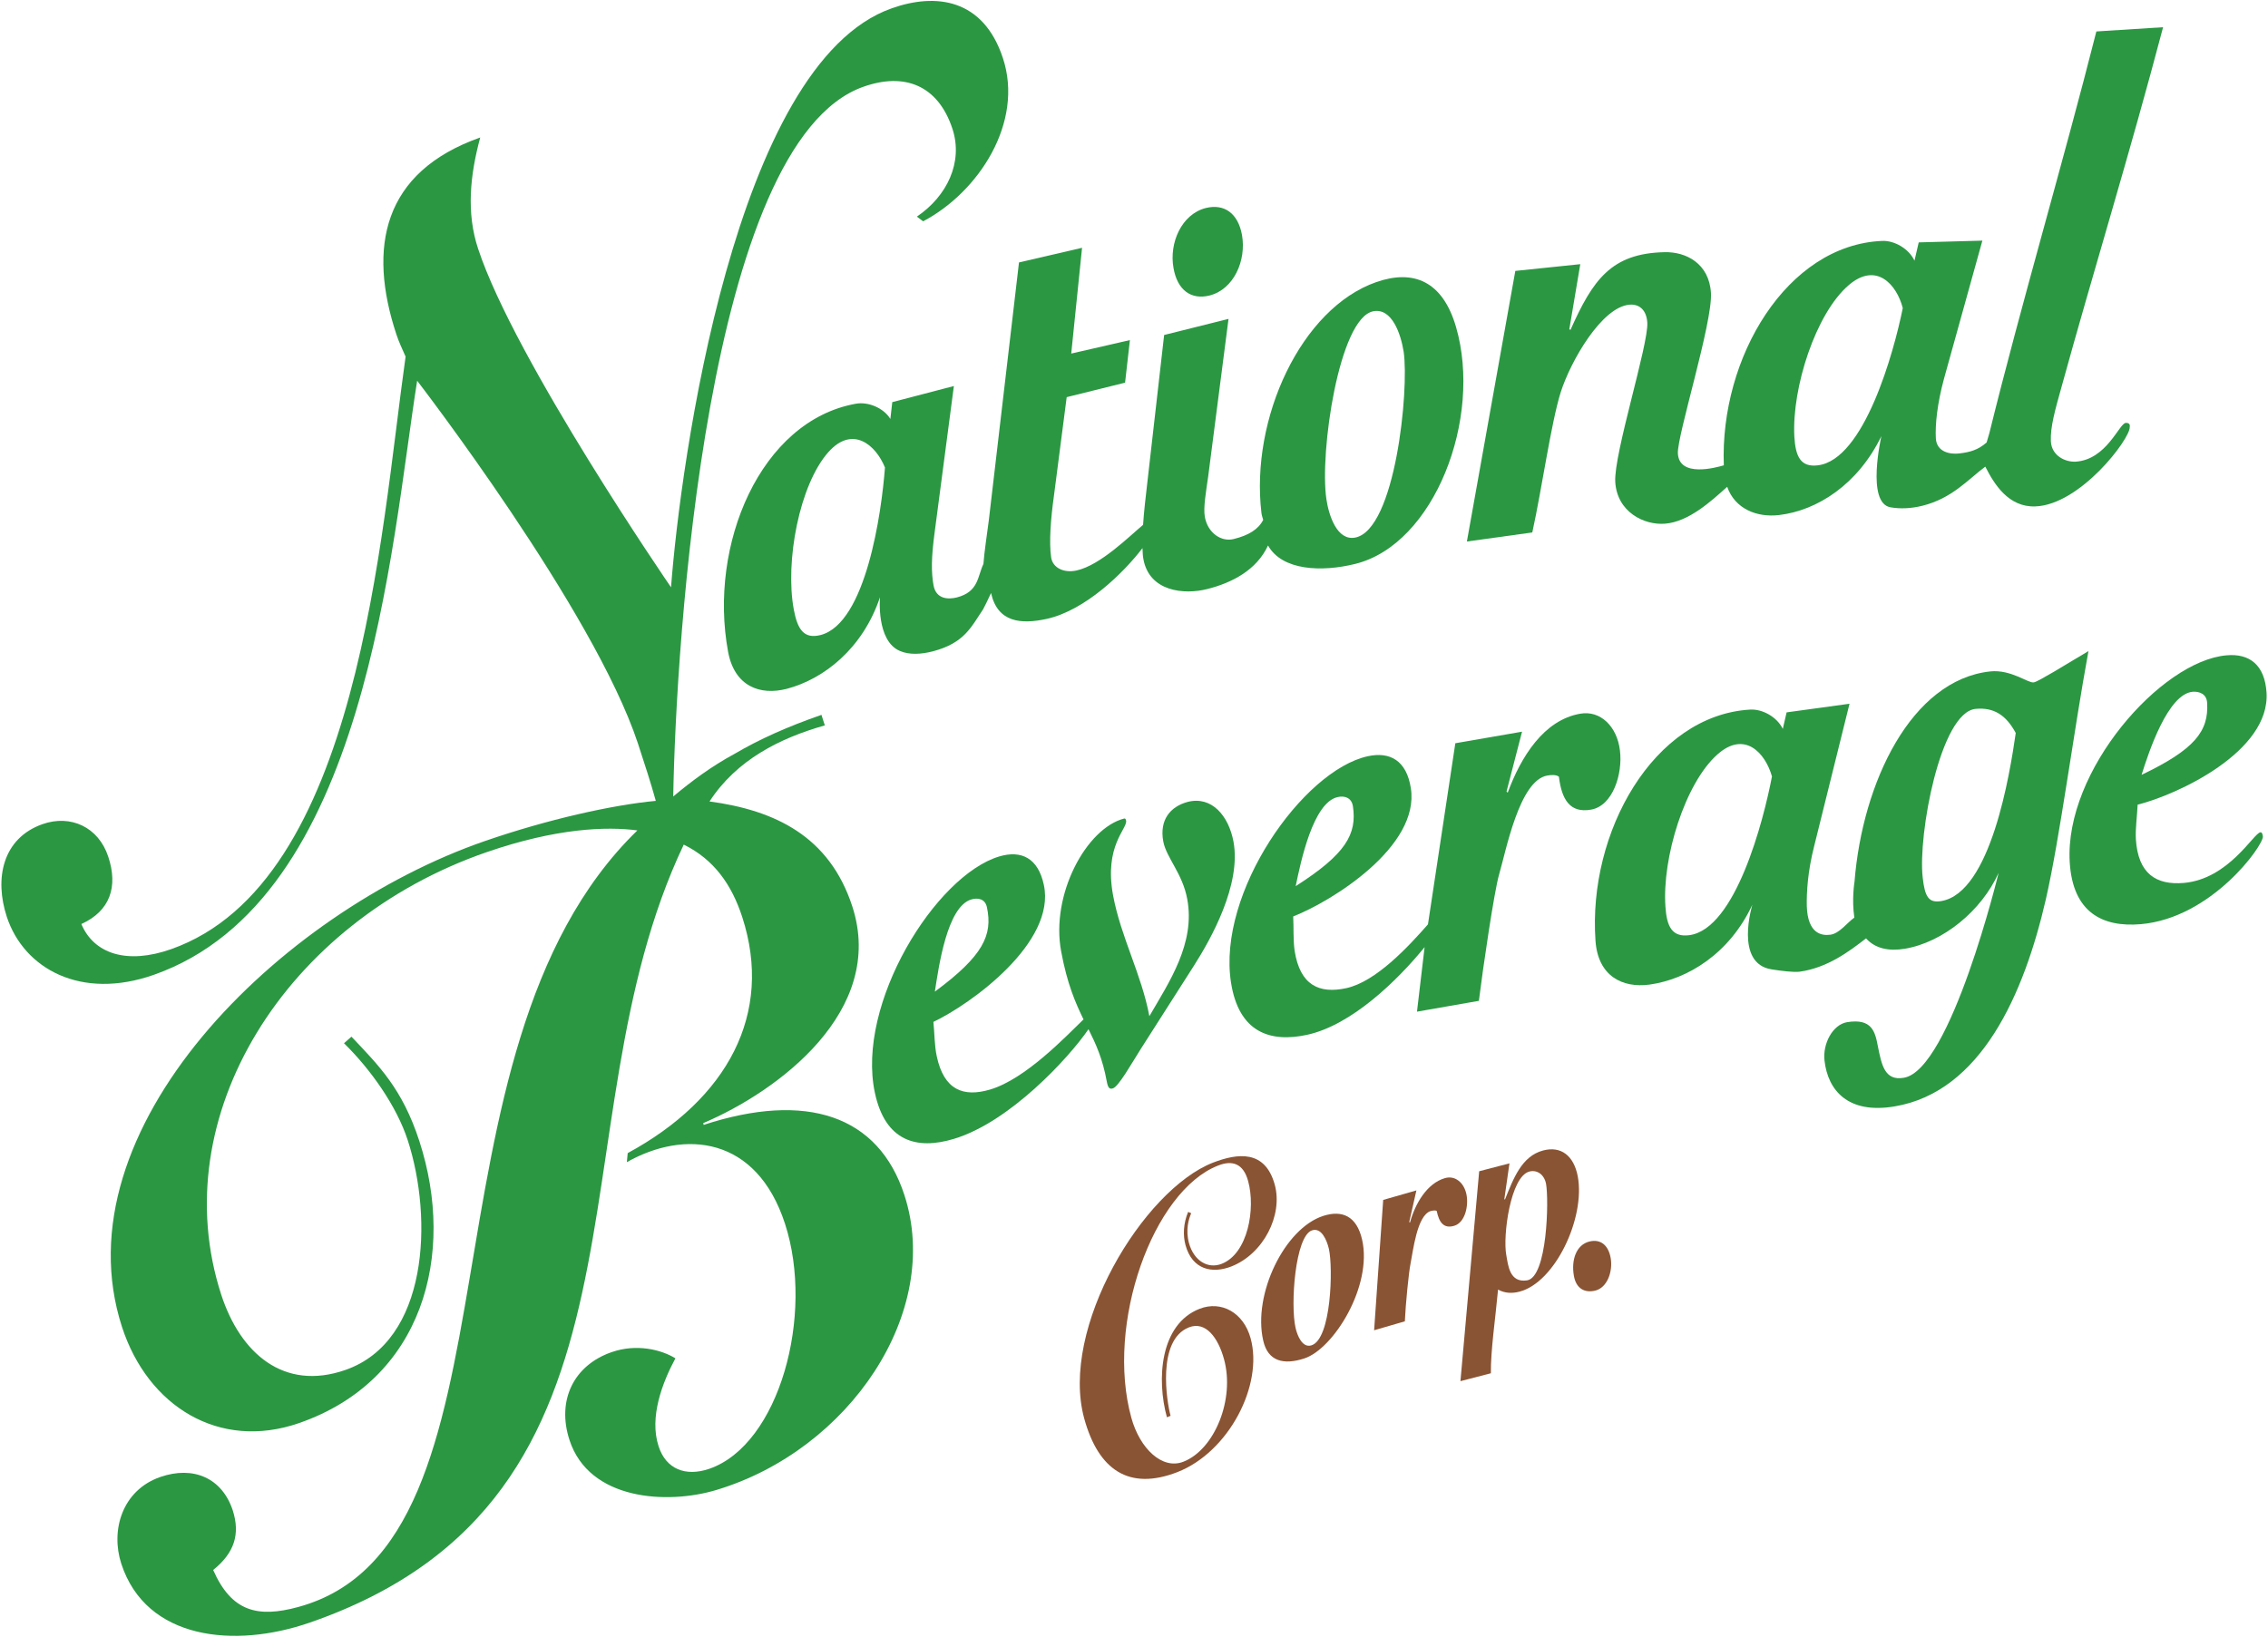 <svg version="1.2" xmlns="http://www.w3.org/2000/svg" viewBox="0 0 1550 1119" width="1550" height="1119"><style>.a{fill:#2b9743}.b{fill:#895434}</style><path fill-rule="evenodd" class="a" d="m826.7 202c16.5-4.2 25.2-23.9 22.1-41.4-2.7-14.7-12-21.5-24.7-18.4-16.6 4.2-25.2 23.9-22.1 41 2.6 15.1 12 22 24.7 18.8zm-345.8 567l-0.3-1.2c51.1-21.7 125.1-76.7 101.9-148.1-15.6-48.1-53-65.8-97.6-71.8 18.5-28.4 48-43.3 78.8-52l-2.3-7.2c-23.3 8.1-42.5 16.7-59.3 26.6-15.9 8.6-29.6 18.8-42 29.2 1.8-102.8 22.5-447.4 130-485.2 27.9-9.9 50.9-1.2 60.8 28.7 7.5 22.8-3.6 46.1-24.3 60.1l4.3 3.2c38.1-20.1 69-67.8 54.5-111.6-13.4-40.7-45.9-44.7-76-34-107.4 37.8-144.4 311.3-150.8 395.8 0 0-106.7-155.3-131.8-231.3-8.2-24.6-5.6-50.3 1.4-76.2-66.8 23.6-76.9 75.3-57.3 134.6 1.8 5.4 4 10 6.3 15.2-17.3 121.9-31.4 359.7-160.3 405.1-30.1 10.6-52.7 3.2-61.3-17.2 19.7-8.9 25.2-25.6 18.4-46-6.7-20.4-25.8-29-44.9-22.3-27.3 9.6-33.1 37.1-24.4 63.5 11.7 35.3 50.6 57.1 100.5 39.5 145.8-51.4 161.8-291.9 179.9-406.1 0 0 120.6 156.4 150.9 248 4.8 14.8 8.5 25.9 12.2 39.2-29.7 2.8-73.8 12.6-116.9 27.5-140.7 48.7-291.7 197.2-247.9 332.2 17.6 54.1 66.3 84.6 120.9 65.7 84.9-29.4 107.5-115.3 82.3-192.8-11.7-36-27.8-51.7-46.4-71.4l-5.1 4.5c18.1 17.7 36 42.9 43.6 66.4 17.3 53.4 14.2 137.3-42.8 157-41.9 14.5-71.6-11.3-84.7-51.5-39.5-121.9 44-255 181.3-302.5 47.7-16.5 82.2-17.7 103.1-14.9-156.8 152.4-71.7 487.4-231.8 530.9-27.8 7.6-45.6 3.1-58.1-25.3 14.4-11.6 18.6-24.4 13.4-40.7-7.3-22.2-26.9-30.7-49.5-22.9-26.2 9.1-34.1 36.5-26.7 59.3 17 52.2 77.6 58 128.7 40.3 247.7-85.7 163.8-338.5 255.7-531.9 20.7 10.2 32.8 27.4 40 49.6 21.4 66-10.1 124.3-78.3 161.3l-0.6 6.2c39.4-22.3 88.6-17.9 108.1 42.1 20.3 62.4-4 151-51.7 167.5-16.3 5.6-29.7 0.2-34.7-15.4-6.5-19.8 2.6-43.6 11.5-60.1-9.7-6-26.6-10.1-43.4-4.3-26.2 9-37.8 33.1-29 60.1 13.4 41.4 66.9 44.3 100.4 34.2 91-27.4 154.5-121.7 128.5-201.6-17.7-54.6-67-70.9-137.2-48z"/><path class="a" d="m843 575.4c-3.3-17.7-14.9-31.4-31.3-27.2-11.9 3.2-19.4 12.3-16.7 27 2.1 11.2 13.2 21.9 16.4 39.5 5.6 30.2-12.3 56.6-25.9 80-5.3-28.5-19.5-54.1-24.8-82.6-6.3-34.1 9.9-45.5 8.9-51.1-0.3-1.3-0.7-1.6-1.4-1.4-25.8 6.7-50.2 51.9-43 90.7 4.1 22.3 9.8 35.3 15.3 46.6-12.1 11.7-39.6 40.7-63.7 47.9-18.4 5.5-31.7 0.4-36.6-22.7-1.6-7.3-1.5-16-2.3-23.5 25.7-12.2 83.9-54.2 75.5-93.6-3.9-18.4-15.4-24-30.5-19.5-43.6 13.1-97.9 100.7-85 161.5 7.1 33.4 28.7 39.2 53.9 31.6 38.2-11.4 78.7-55.4 92.1-75 5 10 9.6 19.9 12.5 35.7 0.8 4.3 1.8 5.4 4 4.8 4-1 12.8-16.9 19.3-27.1l36-56.4c12.1-18.9 32.7-55.9 27.3-85.2zm-179.2 39.5c4.3-1.3 9.5-0.6 10.7 5.4 4 18.8-2.4 33.1-35.6 57.6 2.6-16.7 8.3-58.1 24.9-63z"/><path fill-rule="evenodd" class="a" d="m1087.3 553.5c-14.3 2.5-20-6.8-21.9-22.5-1.7-1.5-5.4-1.3-8-0.8-19.1 3.3-28.2 51.7-32.9 67.7-3.2 10.8-11 63.5-13.8 86.3l-42.3 7.4 5.2-44.1c-18.7 23-50 53.3-80.2 59.9-25.6 5.6-46.8-1.8-52.1-35.7-9.6-61.6 49.2-145 93.4-154.7 15.4-3.4 26.6 3.1 29.5 21.8 6.3 39.9-54 77.4-80.4 87.7 0.4 7.5-0.1 16.2 1 23.6 3.7 23.4 16.7 29.5 35.4 25.4 20.2-4.5 42.1-28.1 55.7-43.6l18.7-123.8 45.6-7.9-10.6 40.9 0.8 0.8c9-24.4 24.6-49.7 49.6-54 13.6-2.4 25.1 8.5 27.1 25.1 2 15.8-4.7 37.9-19.8 40.5zm-201.8 52.3c34.3-21.9 42-35.6 39.1-54.7-1-6.1-6.1-7.2-10.4-6.2-16.9 3.7-25.3 44.5-28.7 60.9zm-284.1-197.5c-11.8 35.1-38.3 55.9-63.7 62.6-18.2 4.7-35.7-1.6-40.1-25.3-13.6-73.2 22.2-158 87.3-169.6 8.1-1.5 18.8 2.6 23.6 10.4l1.3-11.5 42.1-11-13.1 99.7c-2.4 17.8-2.4 27.5-0.8 36.6 1.8 9.5 10.1 9.7 16 8.2 14.9-3.9 14-14.3 18.1-22.9 0.6-8.2 2.2-18.5 3.7-30l20.6-176.1 43.1-10-7.4 72.3 40.1-9.2-3.3 29.1-39.9 9.9-8.8 68.1c-2 14.3-3.4 31.1-1.8 41.6 1.1 6.9 8.5 10.7 17.3 8.8 16.4-3.6 36.1-23.4 45.5-31.2 0.6-9.1 1.8-19.2 2.7-27.1l11.7-102.7 44-11-13.9 107.7c-1.5 10.7-3.4 21.1-2.3 27.6 2 11.2 11.4 17.3 19.7 15.2 10.2-2.5 16.9-6.6 20.2-13.1-0.4-1.5-1-3-1.2-4.7-7.7-64.6 27.1-140 78.6-157.9 25.1-8.7 45.2-0.9 54.4 30.8 18.1 62.4-14.7 148.5-68.9 161.9-23 5.7-50 4.6-59.6-12.6-7.8 16.8-24.5 25.5-41.6 29.8-15.7 4-39.6 1.8-43.6-20.6-0.4-2-0.5-4.6-0.6-7.4-12.8 16.8-39.1 42.6-65.5 48.4-17.5 3.8-33.5 2.5-38-17.7-2.3 5-4.6 9.6-5.4 11.1-8.2 12.1-12.7 23.1-34.5 28.8-7.8 2-16 2.5-22.4-0.3-16.3-6.9-13.6-36.7-13.6-36.7zm3.4-88.7c-6.3-15.5-22.1-29-38.6-10.6-19.9 22.3-29.8 75-23.7 107.7 2.5 13.4 6.8 20.4 18.4 17.4 30.9-8.1 41.6-83.6 43.9-114.5zm354.5-79.1c-1.9-12.1-8-30.2-20.8-27.7-23.4 4.6-36.8 96.8-32 128.5 1.6 10.9 7.2 28.6 19.7 26.2 27.4-5.4 36.9-100.8 33.1-127z"/><path fill-rule="evenodd" class="a" d="m1285.8 298.1c-16.1 33.2-43.9 50.9-69.9 54-15.2 1.8-30.2-4.2-35.5-19.3-11 9.9-26.3 23.9-42.4 25.2-14.4 1.2-32.9-8-34.1-28.6-1.1-19 22.8-93.9 21.9-108.8-0.5-8.4-5.2-12.9-12.2-12.3-18.9 1.6-40.1 38.3-47 59.9-6.6 21.2-12.8 65.8-19.4 95.8l-44.7 6.2 33.1-185 44.4-4.6-7.5 44.5 0.8 0.4c15.2-34 27.7-52.3 64.2-53.1 14.6-0.4 30.6 7.6 31.8 27.9 1.2 20.3-23.3 97.8-22.6 109.7 0.9 16.5 25.7 9.8 31.4 8.1-2.8-73.6 43.1-150.7 108.2-153.4 8.2-0.4 18.2 5.2 22.1 13.5l2.9-12.5 43.5-1.2-26.2 94.3c-4.7 17.3-6.1 31.6-5.6 40.8 0.5 9.6 10 11.1 15.9 10.4 7.8-0.9 13-2.5 18.8-7.5l1.9-6.5c21.7-88 50.6-185.6 73.1-274.5l45.6-2.9c-22.2 84.5-48 168.1-69.4 245.9-4.5 16.1-7.7 27.4-7.3 37.1 0.5 10.1 10 14.4 17 14 21.2-1.4 29.7-26.2 34.2-26.5 3.5-0.2 2.7 2.7 2.7 2.9 0.4 7.9-33.8 53.2-64.6 54.2-18.2 0.6-27.9-15-34.1-27.2-11.7 8.7-22.7 21.7-42.8 26.7-8.2 2.1-15.9 2.2-22 1.1-16.8-2.9-6.2-48.7-6.2-48.7zm14.6-87.5c-4.2-16.2-18.1-31.8-36.9-15.7-22.6 19.3-39 70.3-37.2 103.6 0.8 13.5 4.2 21.1 16.1 19.6 31.6-3.8 51.9-77.2 58-107.5zm-102.8 407.9c-15.6 33.5-44.3 51-70.3 54.6-18.5 2.5-35.2-5.8-36.9-29.9-5.3-74.4 39.8-154.3 105.7-158.1 8.2-0.5 18.3 4.9 22.3 13.2l2.6-11.3 43-5.9-24.2 97.5c-4.4 17.3-5.2 31.6-5 40.8 0.6 19 10.2 20.4 16.1 19.6 6.2-0.8 11.3-8.1 16.4-11.7-1.9-12.6 0.1-24.4 0.1-24.4 5.4-68.2 38.9-138.1 92.8-143.9 14.1-1.5 26 8.2 29.7 7.5 1.8-0.3 7.1-3.4 13.5-7.1l23.9-14.3c-10.3 56.1-19.5 127.5-29.1 169.6-14.9 64.8-44.2 131.8-103.5 141.7-31.7 5.3-45.5-10.9-47.8-31.4-1.3-11.4 5.5-24.5 15.4-26.2 17-2.8 19.2 6.6 21 16.1 2.6 12.9 4.6 24.2 17.8 21.9 32.1-5.3 64.8-140.1 64.8-140.1-11.7 26-38 47.5-64.1 51.9-10.9 1.8-20.3-0.1-26.5-7.1-11.6 9-26.5 20.2-45.5 22.8-4 0.5-12.9-0.6-19-1.6-25.7-3.9-13.2-44.2-13.2-44.2zm13.4-87.7c-4.6-16.2-18.7-31.5-37.2-15.1-22.3 19.7-38 70.9-35.6 104.2 0.9 13.5 4.5 21 16.4 19.4 31.5-4.3 50.6-78.1 56.4-108.5zm166.6-29.7c-6.6-12.3-15-17.6-27.3-16.5-24.3 2.1-39.6 86.4-36.3 115.2 1.5 13.6 4.2 17.6 12.7 16.2 33.9-5.7 46.9-87.1 50.9-114.9z"/><path class="a" d="m1544.8 569c-4.5 0.3-21.5 31.9-52.3 34.6-18.9 1.6-31.3-6.2-32.8-29.9-0.4-7.5 0.9-16 1.2-23.6 27.2-6.8 90.6-36.2 88.1-76.6-1.2-19-11.7-26.9-27.3-25.5-44.8 3.8-111 79-107.2 141.5 2.1 34.4 22.5 44.5 48.5 42.3 48.5-4.2 83.8-53.7 83.5-59.9-0.2-1.8-0.6-3-1.7-2.9zm-46.2-96.1c4.5-0.3 9.5 1.5 9.8 7.6 1.2 19.4-8.6 31.9-44.8 49.2 5-15.9 18-55.3 35-56.8z"/><path fill-rule="evenodd" class="b" d="m1090.2 882.3c8.3-2 12.1-13.1 10.6-22.1-1.5-8.9-6.9-13.3-14.4-11.5-9.4 2.2-12.6 13-10.8 23.3 1.5 9.1 7.6 12 14.6 10.3zm-278.2-53.8c-3.3 7.9-3.6 16-1.8 22.7 4.7 17 18.4 19.6 31.3 14.6 22-8.6 35.4-35.1 29.7-55.9-6.6-24-25.3-21.6-42.2-15.1-47.7 18.6-105 113.2-88 175 9.7 35.1 30.5 49.4 63.6 36.6 35.2-13.7 58.9-59.6 50.1-91.5-4.8-17.6-20-25.9-34.8-20.2-27.3 10.6-29.5 48.5-22.4 74.2l2.5-1c-2.5-8.9-9.7-51.8 12.6-60.5 11.4-4.4 19.9 7.1 23.9 21.7 7.6 27.4-6.4 61.9-27.8 70.2-14.4 5.6-29.7-9-35.5-30-17.8-64.3 14.8-155.2 59.3-172.5 9.6-3.8 17.2-1.5 20.5 10.6 5.2 18.8-0.1 49.6-18.1 56.6-9.3 3.6-18.9-1.9-22.3-14.1-2.5-9.1-0.2-16.6 1.5-20.5z"/><path fill-rule="evenodd" class="b" d="m904.4 831.2c12.9-4.1 22.8 0.1 26.5 16.3 7.2 31.8-19.6 74.8-39.6 81.2-13.9 4.5-24.8 2.1-28-12.3-7.2-31.6 14.6-76.7 41.1-85.2zm-7.7 9.9c-11.6 3.7-14.9 50.9-11.3 66.6 1.2 5.4 4.7 14 10.9 12 13.6-4.3 14.8-53 11.9-65.9-1.4-6-5.1-14.8-11.5-12.7zm48.6-20.8l22.7-6.5-4.9 21.6 0.5 0.4c3.5-12.8 11.5-26.8 23.9-30.4 6.8-2 13 2.9 14.7 11.1 1.6 7.8-0.9 19.3-8.4 21.5-7.1 2.1-10.3-2.3-11.9-10.1-0.9-0.7-2.8-0.3-4.1 0-9.4 2.8-12.1 27.6-13.8 35.9-1.2 5.7-3.4 27.9-3.9 39.5l-21 6.1z"/><path class="b" d="m1010.9 800.7l20.7-5.4-3.5 24.4 0.4 0.4c5.8-14.4 11.4-29.7 26.1-33.6 12.1-3.2 21 3.4 23.7 17.8 5.2 28.3-15.4 72.3-39.8 78.7-5 1.3-10 1.2-14.7-1.4-1.7 18.9-5.1 41.7-4.9 57.2l-20.8 5.4zm32.7 74.6c13.9-2.1 15-55.1 13-66-1.2-6.3-6.1-9.8-11.4-8.4-13 3.4-18.2 44.1-15.8 56.9 1.3 7.2 2.2 19.3 14.2 17.5z"/></svg>